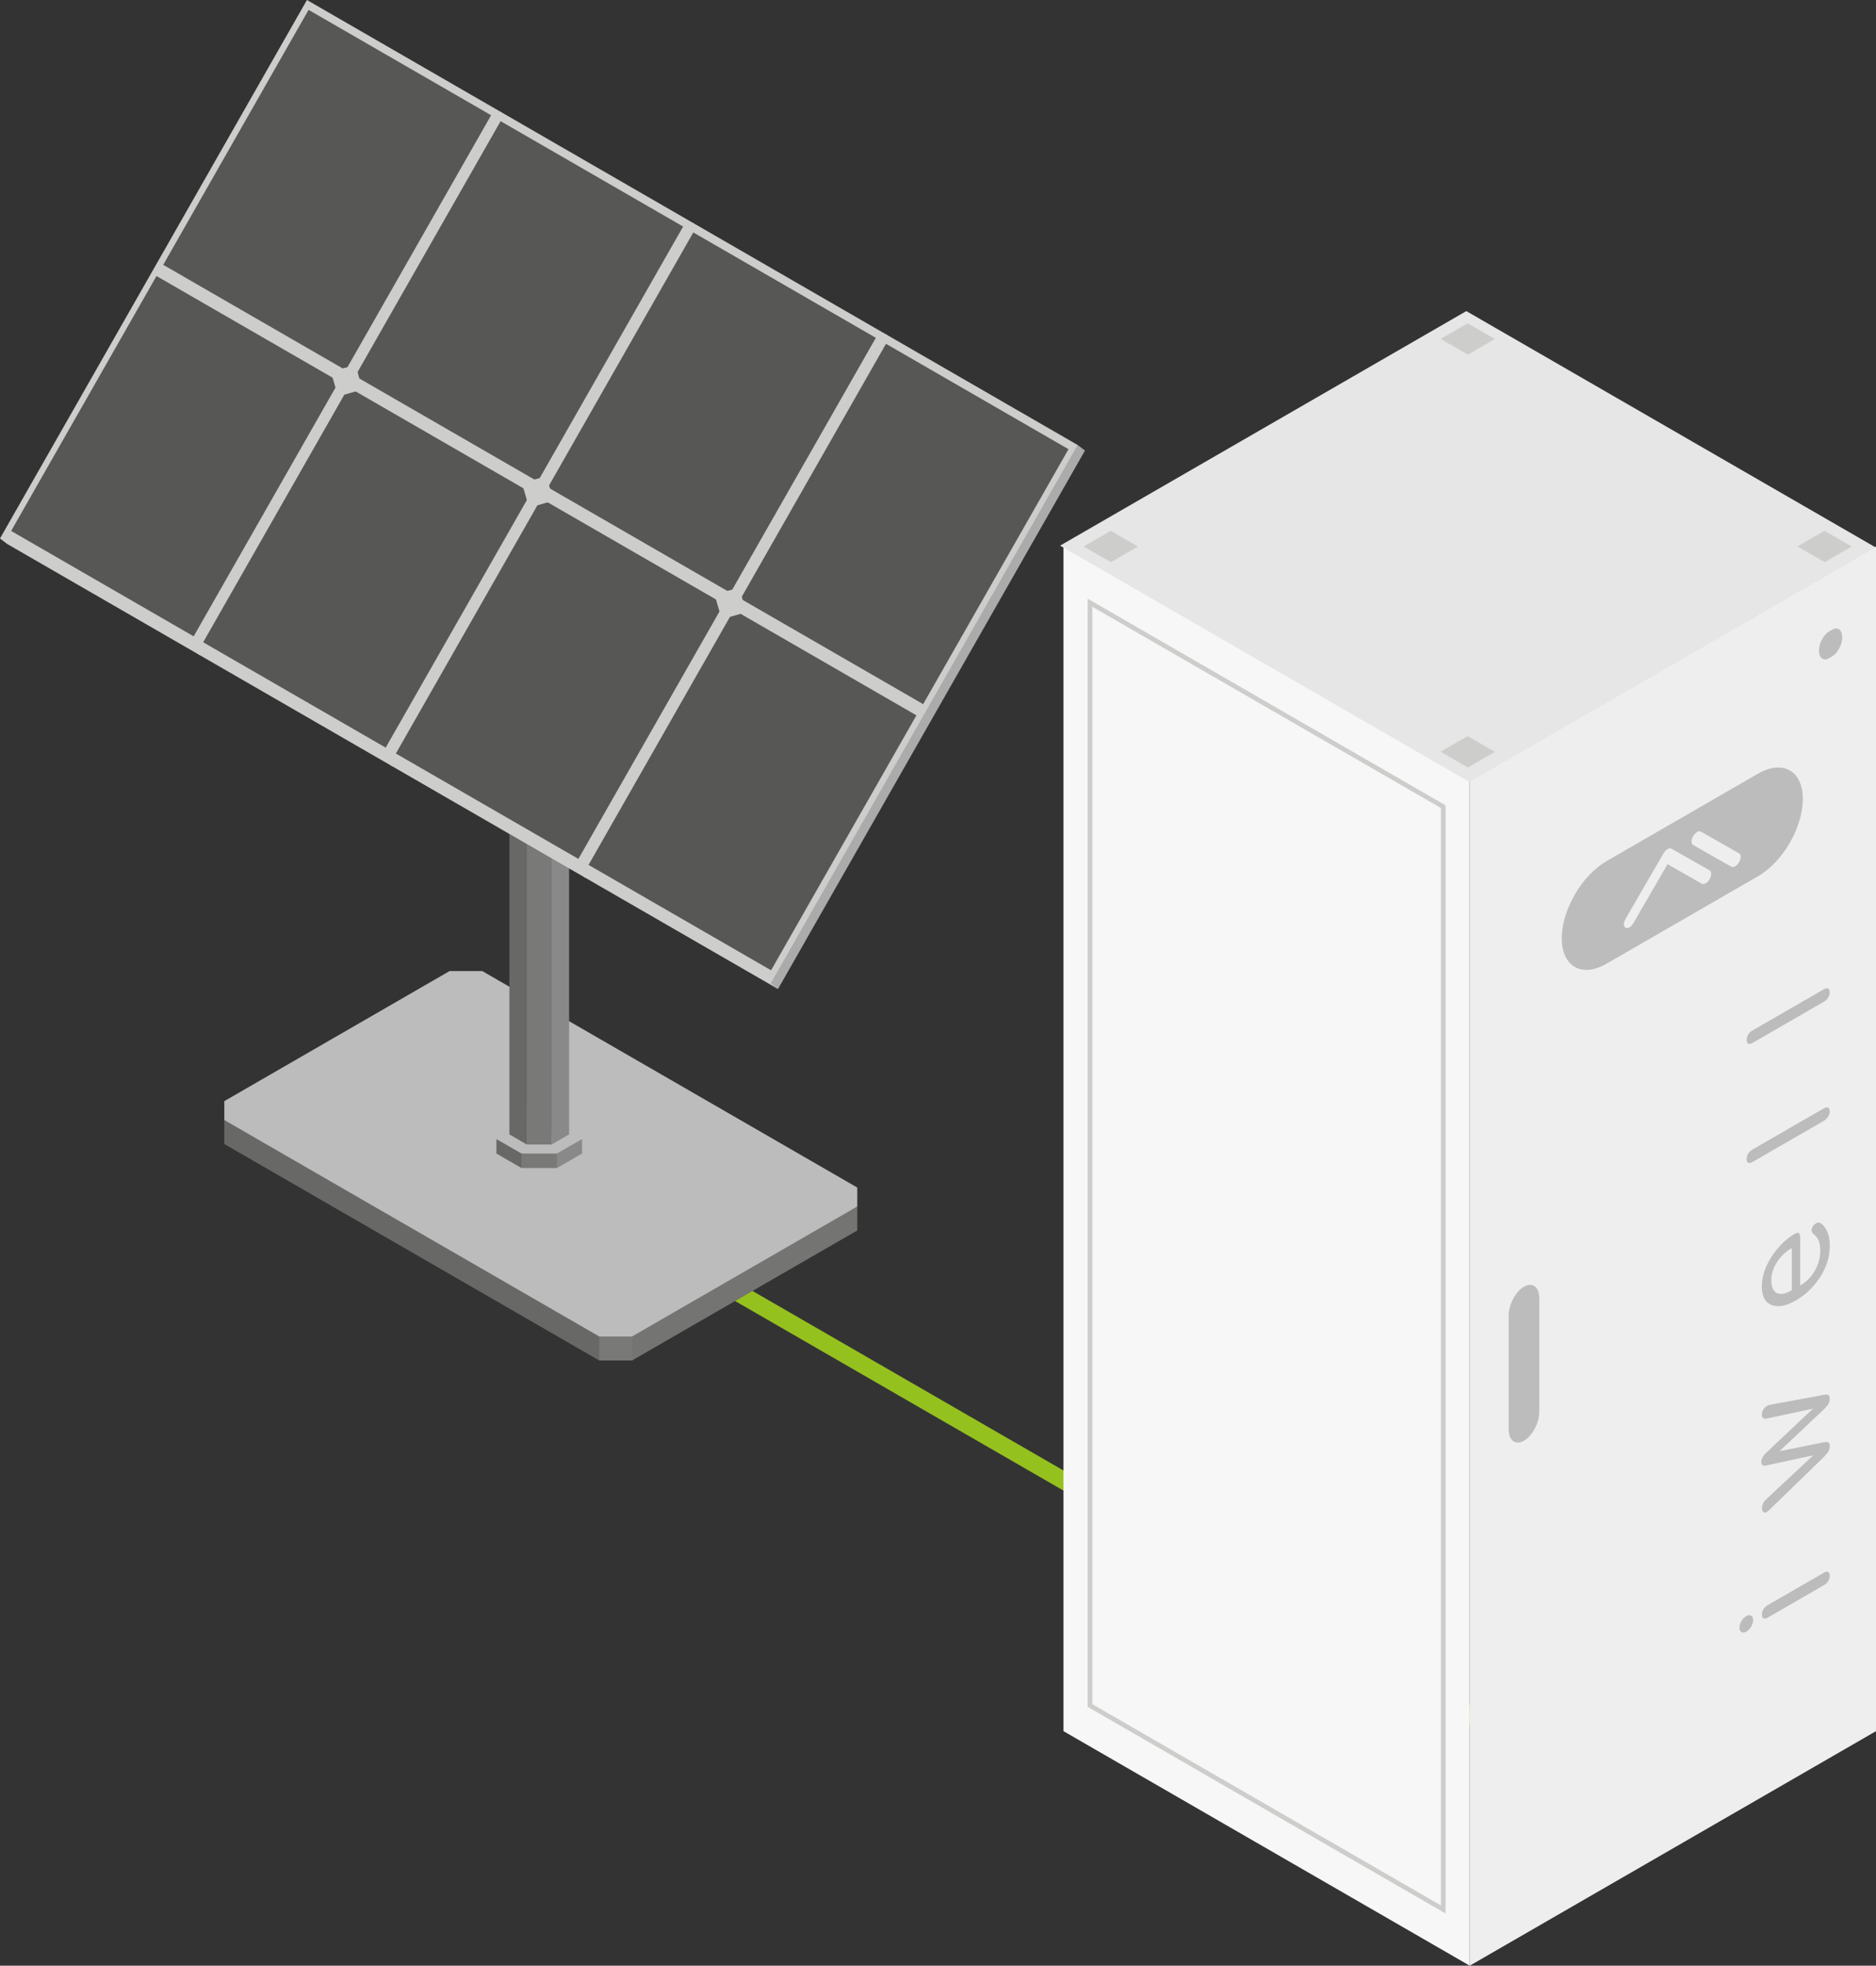 <?xml version="1.0" encoding="UTF-8"?>
<svg id="Laag_1" data-name="Laag 1" xmlns="http://www.w3.org/2000/svg" viewBox="0 0 836.85 876.89">
  <rect x="0" y="0" width="836.85" height="876.89" fill="#333333" stroke="none"/>
  <defs>
    <style>
      .cls-1 {
        fill: #f7f7f7;
      }

      .cls-2 {
        fill: #eee;
      }

      .cls-3 {
        fill: #e6e6e6;
      }

      .cls-4 {
        fill: #686867;
      }

      .cls-5 {
        fill: #747473;
      }

      .cls-6 {
        fill: #8a8989;
      }

      .cls-7 {
        fill: #cdcdcc;
      }

      .cls-8 {
        fill: #bcbcbc;
      }

      .cls-9 {
        fill: #ababab;
      }

      .cls-10 {
        fill: #4290b8;
      }

      .cls-11 {
        fill: #95c11f;
      }

      .cls-12 {
        fill: #575756;
      }

      .cls-13 {
        fill: #797978;
      }
    </style>
  </defs>
  <polygon class="cls-11" points="667.62 776.5 327.8 580.31 335.57 575.82 675.39 772.02 667.62 776.5"/>
  <g>
    <g>
      <polygon class="cls-4" points="100.06 499.63 100.06 510.34 267.32 606.91 270.97 594 100.06 499.63"/>
      <polygon class="cls-13" points="267.33 596.19 267.32 606.91 281.92 606.91 382.42 538.2 267.33 596.19"/>
      <polygon class="cls-5" points="281.92 596.19 281.92 606.91 382.42 548.9 382.42 538.2 281.92 596.19"/>
      <polygon class="cls-8" points="382.42 529.76 382.42 538.2 281.92 596.19 267.32 596.19 100.06 499.64 100.06 491.21 200.54 433.19 215.14 433.19 382.42 529.76"/>
    </g>
    <g>
      <g>
        <polygon class="cls-4" points="221.44 508.14 221.44 514.58 232.62 521.05 236.58 512.21 221.44 508.14"/>
        <polygon class="cls-13" points="232.64 514.58 232.62 521.05 248.47 521.05 259.65 508.14 232.64 514.58"/>
        <polygon class="cls-6" points="248.46 514.58 248.47 521.05 259.65 514.58 259.65 508.14 248.46 514.58"/>
        <polygon class="cls-8" points="259.65 498.99 259.65 508.14 248.46 514.58 232.62 514.58 221.44 508.14 221.44 498.99 232.62 492.53 248.46 492.53 259.65 498.99"/>
      </g>
      <g>
        <polygon class="cls-4" points="227.23 302.74 227.23 506.04 235.01 510.57 237.68 305.54 227.23 302.74"/>
        <polygon class="cls-13" points="235.01 307.18 235.01 510.57 246.09 510.57 253.86 302.74 235.01 307.18"/>
        <polygon class="cls-6" points="246.09 307.18 246.09 510.57 253.86 506.04 253.86 302.74 246.09 307.18"/>
        <polygon class="cls-10" points="253.86 296.33 253.86 302.74 246.09 307.18 235.01 307.18 227.23 302.74 227.23 296.33 235.01 291.89 246.09 291.89 253.86 296.33"/>
      </g>
    </g>
    <g>
      <g>
        <polygon class="cls-7" points="71.71 122.59 157.65 172.21 155.78 167.33 116.32 129.44 68.46 120.11 71.71 122.59"/>
        <polygon class="cls-7" points="154.41 169.73 157.65 172.21 226.14 52.11 222.88 49.63 171.61 108.1 154.41 169.73"/>
        <polygon class="cls-7" points="68.46 120.11 154.41 169.73 222.88 49.63 136.92 0 68.46 120.11"/>
      </g>
      <g>
        <polygon class="cls-7" points="3.25 242.69 89.2 292.31 87.3 287.44 47.86 249.54 0 240.2 3.25 242.69"/>
        <polygon class="cls-7" points="85.94 289.83 89.2 292.31 157.65 172.21 154.41 169.73 103.16 228.21 85.94 289.83"/>
        <polygon class="cls-7" points="0 240.2 85.94 289.83 154.41 169.73 68.46 120.11 0 240.2"/>
      </g>
      <g>
        <polygon class="cls-7" points="157.65 172.21 243.62 221.84 241.73 216.95 202.27 179.07 154.41 169.73 157.65 172.21"/>
        <polygon class="cls-7" points="240.36 219.36 243.62 221.84 312.09 101.73 308.83 99.26 257.58 157.72 240.36 219.36"/>
        <polygon class="cls-7" points="154.41 169.73 240.36 219.36 308.83 99.26 222.88 49.63 154.41 169.73"/>
      </g>
      <g>
        <polygon class="cls-7" points="89.2 292.31 175.15 341.94 173.25 337.06 133.81 299.17 85.94 289.83 89.2 292.31"/>
        <polygon class="cls-7" points="171.89 339.45 175.15 341.94 243.62 221.84 240.36 219.36 189.11 277.82 171.89 339.45"/>
        <polygon class="cls-7" points="85.94 289.83 171.89 339.45 240.36 219.36 154.41 169.73 85.94 289.83"/>
      </g>
      <g>
        <polygon class="cls-7" points="243.62 221.84 329.57 271.46 327.67 266.58 288.24 228.7 240.36 219.36 243.62 221.84"/>
        <polygon class="cls-7" points="326.31 268.98 329.57 271.46 398.03 151.36 394.78 148.89 343.53 207.35 326.31 268.98"/>
        <polygon class="cls-7" points="240.36 219.36 326.31 268.98 394.78 148.89 308.83 99.26 240.36 219.36"/>
      </g>
      <g>
        <polygon class="cls-7" points="175.15 341.94 261.1 391.57 259.21 386.69 219.77 348.8 171.89 339.45 175.15 341.94"/>
        <polygon class="cls-7" points="257.84 389.08 261.1 391.57 329.57 271.47 326.31 268.98 275.06 327.45 257.84 389.08"/>
        <polygon class="cls-7" points="171.89 339.45 257.84 389.08 326.31 268.98 240.36 219.36 171.89 339.45"/>
      </g>
      <g>
        <polygon class="cls-7" points="329.56 271.46 415.52 321.09 413.63 316.2 374.18 278.32 326.31 268.98 329.56 271.46"/>
        <polygon class="cls-9" points="412.26 318.61 415.52 321.09 483.99 200.98 480.72 198.51 429.48 256.98 412.26 318.61"/>
        <polygon class="cls-7" points="326.31 268.98 412.26 318.61 480.72 198.51 394.78 148.89 326.31 268.98"/>
      </g>
      <g>
        <polygon class="cls-7" points="261.1 391.57 347.05 441.19 345.16 436.3 305.71 398.41 257.84 389.08 261.1 391.57"/>
        <polygon class="cls-9" points="343.79 438.71 347.05 441.19 415.52 321.09 412.26 318.61 361 377.08 343.79 438.71"/>
        <polygon class="cls-7" points="257.84 389.08 343.79 438.71 412.26 318.61 326.31 268.98 257.84 389.08"/>
      </g>
    </g>
    <polygon class="cls-12" points="390.69 150.7 325.85 264.42 244.43 217.41 309.27 103.69 390.69 150.7"/>
    <polygon class="cls-12" points="304.73 101.06 239.89 214.79 158.47 167.78 223.31 54.05 304.73 101.06"/>
    <polygon class="cls-12" points="219.07 51.41 154.23 165.14 72.81 118.13 137.65 4.4 219.07 51.41"/>
    <polygon class="cls-12" points="476.64 200.38 411.8 314.11 330.38 267.1 395.22 153.37 476.64 200.38"/>
    <polygon class="cls-12" points="322.86 269.42 258.01 383.15 176.59 336.14 241.43 222.42 322.86 269.42"/>
    <polygon class="cls-12" points="236.89 219.79 172.05 333.52 90.63 286.51 155.47 172.78 236.89 219.79"/>
    <polygon class="cls-12" points="151.23 170.14 86.39 283.86 4.97 236.85 69.81 123.13 151.23 170.14"/>
    <polygon class="cls-12" points="408.8 319.11 343.96 432.84 262.54 385.83 327.38 272.1 408.8 319.11"/>
    <polygon class="cls-7" points="246.83 223.38 236.03 226.47 232.75 215.31 243.89 212.48 246.83 223.38"/>
    <polygon class="cls-7" points="161.62 173.76 150.81 176.85 147.54 165.68 158.67 162.86 161.62 173.76"/>
    <polygon class="cls-7" points="332.77 273.13 321.97 276.22 318.69 265.06 329.83 262.23 332.77 273.13"/>
  </g>
  <g>
    <polygon class="cls-2" points="836.85 772.26 655.63 876.88 655.63 348.41 836.85 243.78 836.85 772.26"/>
    <polygon class="cls-1" points="655.63 876.89 655.63 348.41 474.4 243.79 474.4 772.26 655.63 876.89"/>
    <polygon class="cls-3" points="655.42 348.79 472.89 243.4 654.1 138.78 836.63 244.16 655.42 348.79"/>
    <polygon class="cls-7" points="654.78 158.2 642.62 151.18 654.69 144.21 666.85 151.23 654.78 158.2"/>
    <polygon class="cls-7" points="654.78 342.37 642.62 335.34 654.69 328.37 666.85 335.4 654.78 342.37"/>
    <polygon class="cls-7" points="813.96 250.78 801.8 243.76 813.87 236.79 826.04 243.81 813.96 250.78"/>
    <polygon class="cls-7" points="495.55 250.78 483.39 243.76 495.47 236.79 507.63 243.81 495.55 250.78"/>
    <path class="cls-7" d="m644.84,853.59l-1.56-.9-158.1-91.28v-494.34l1.56.9,158.1,91.28v494.34Zm-157.58-93.38l155.51,89.78v-489.54l-155.51-89.78v489.54Z"/>
    <g>
      <path class="cls-8" d="m788.57,721.58c-.81.47-1.45.57-1.92.31-.46-.26-.69-.78-.69-1.55,0-.81.21-1.6.64-2.38.43-.78,1.05-1.4,1.86-1.87l25.26-14.58c.78-.45,1.39-.52,1.83-.23.44.3.67.83.67,1.6s-.21,1.59-.64,2.35c-.43.76-1.05,1.37-1.86,1.84l-25.15,14.52Zm-6.51,1.01c0,.98-.3,1.98-.89,3.01-.59,1.02-1.32,1.78-2.17,2.28s-1.53.53-2.15.18c-.61-.35-.92-.99-.92-1.93,0-.94.3-1.92.89-2.94.59-1.02,1.32-1.78,2.17-2.28.78-.45,1.49-.52,2.12-.2.63.32.95.95.95,1.88"/>
      <path class="cls-8" d="m789.25,673.57l-1.05.86c-.67.39-1.2.43-1.6.12-.39-.3-.59-.84-.59-1.61,0-1.62.58-2.95,1.73-4l20.84-19.48.09-.22-20.71,4.49c-1.52.33-2.28-.19-2.28-1.55,0-1.4.76-2.8,2.28-4.19l20.76-19.6-20.64,4.42c-.71.16-1.25.07-1.62-.27-.37-.34-.56-.82-.56-1.45,0-.76.21-1.51.64-2.24.43-.74,1.01-1.32,1.76-1.74.26-.15.65-.29,1.17-.42l24.4-4.51c.8-.12,1.39-.07,1.77.16.38.23.57.76.57,1.61,0,.81-.19,1.57-.57,2.28-.38.71-1.08,1.55-2.1,2.52l-19.75,18.64,19.3-3.92c1.24-.29,2.08-.3,2.5,0,.42.29.63.86.63,1.7,0,.81-.21,1.59-.63,2.34-.42.75-1.18,1.65-2.27,2.71l-24.07,23.35Z"/>
      <path class="cls-8" d="m799.28,575.58v-18.84c-2.71,1.56-4.91,3.66-6.6,6.29-1.69,2.63-2.53,5.33-2.53,8.12,0,2.92.81,4.8,2.42,5.64,1.62.85,3.85.44,6.71-1.21m1.56,4.66c-3.97,2.29-7.39,2.97-10.25,2.02-3.12-1.05-4.68-3.85-4.68-8.41,0-4.43,1.52-8.95,4.57-13.56,2.86-4.33,6.24-7.63,10.14-9.88.71-.41,1.24-.55,1.62-.42.52.21.78.94.78,2.18v21.26c2.92-1.68,5.17-4.01,6.76-6.97,1.48-2.73,2.21-5.59,2.21-8.58,0-1.84-.26-3.34-.77-4.52-.51-1.18-1.26-2.14-2.25-2.89-.59-.6-.88-1.14-.88-1.61s.11-.92.33-1.34c.41-.79.98-1.4,1.72-1.82.26-.15.52-.26.77-.32.26-.06.59-.02,1,.12,1.14.61,2.15,1.79,3.02,3.54.87,1.75,1.3,3.95,1.3,6.63,0,5.34-1.68,10.38-5.05,15.13-2.78,3.93-6.12,7.03-10.05,9.3l-.28.16Z"/>
      <path class="cls-8" d="m781.68,518.4c-.82.47-1.45.56-1.89.26-.45-.3-.67-.81-.67-1.53,0-.81.21-1.6.64-2.38.43-.78,1.03-1.39,1.81-1.84l32.03-18.49c.82-.47,1.46-.58,1.92-.31.46.26.7.8.7,1.61,0,.77-.23,1.55-.7,2.35-.46.8-1.1,1.44-1.92,1.91l-31.92,18.43Z"/>
      <path class="cls-8" d="m781.68,465.28c-.82.47-1.45.56-1.89.26-.45-.3-.67-.81-.67-1.53s.21-1.6.64-2.38c.43-.78,1.03-1.39,1.81-1.84l32.03-18.49c.82-.47,1.46-.58,1.92-.31.46.26.7.8.7,1.61s-.23,1.55-.7,2.35c-.46.8-1.1,1.44-1.92,1.91l-31.92,18.43Z"/>
    </g>
    <path class="cls-8" d="m679.82,642.71h0c-3.78,2.18-6.85-.13-6.85-5.18v-50.47c0-5.04,3.07-10.9,6.85-13.08h0c3.78-2.18,6.85.13,6.85,5.18v50.47c0,5.04-3.07,10.9-6.85,13.08Z"/>
    <path class="cls-8" d="m784.25,345.11l-67.63,39.05c-5.51,3.18-10.49,8.62-14.1,14.85-3.61,6.23-5.84,13.23-5.84,19.54,0,12.64,8.93,17.72,19.95,11.36l67.63-39.05c5.51-3.18,10.5-8.63,14.11-14.84,3.6-6.22,5.84-13.24,5.84-19.55,0-12.62-8.93-17.72-19.95-11.35Zm-21.64,47.12c-.48.82-1.11,1.46-1.74,1.82s-1.25.44-1.73.18l-15.28-8.71-15.28,26.35c-.96,1.65-2.51,2.54-3.46,2-.96-.55-.96-2.33,0-3.97l17.01-29.33c.92-1.58,2.55-2.52,3.46-2l17.02,9.68c.95.54.95,2.32,0,3.97Zm13.16-7.6c-.48.82-1.11,1.46-1.74,1.82s-1.26.44-1.73.18l-17.02-9.68c-.95-.54-.95-2.32,0-3.97.96-1.65,2.51-2.54,3.46-2l17.02,9.68c.95.54.95,2.32,0,3.97Z"/>
    <path class="cls-8" d="m817.32,292.78l-1.45.84c-2.46,1.42-4.45-.09-4.45-3.37h0c0-3.28,1.99-7.09,4.45-8.51l1.45-.84c2.46-1.42,4.45.09,4.45,3.37h0c0,3.28-1.99,7.09-4.45,8.51Z"/>
  </g>
</svg>